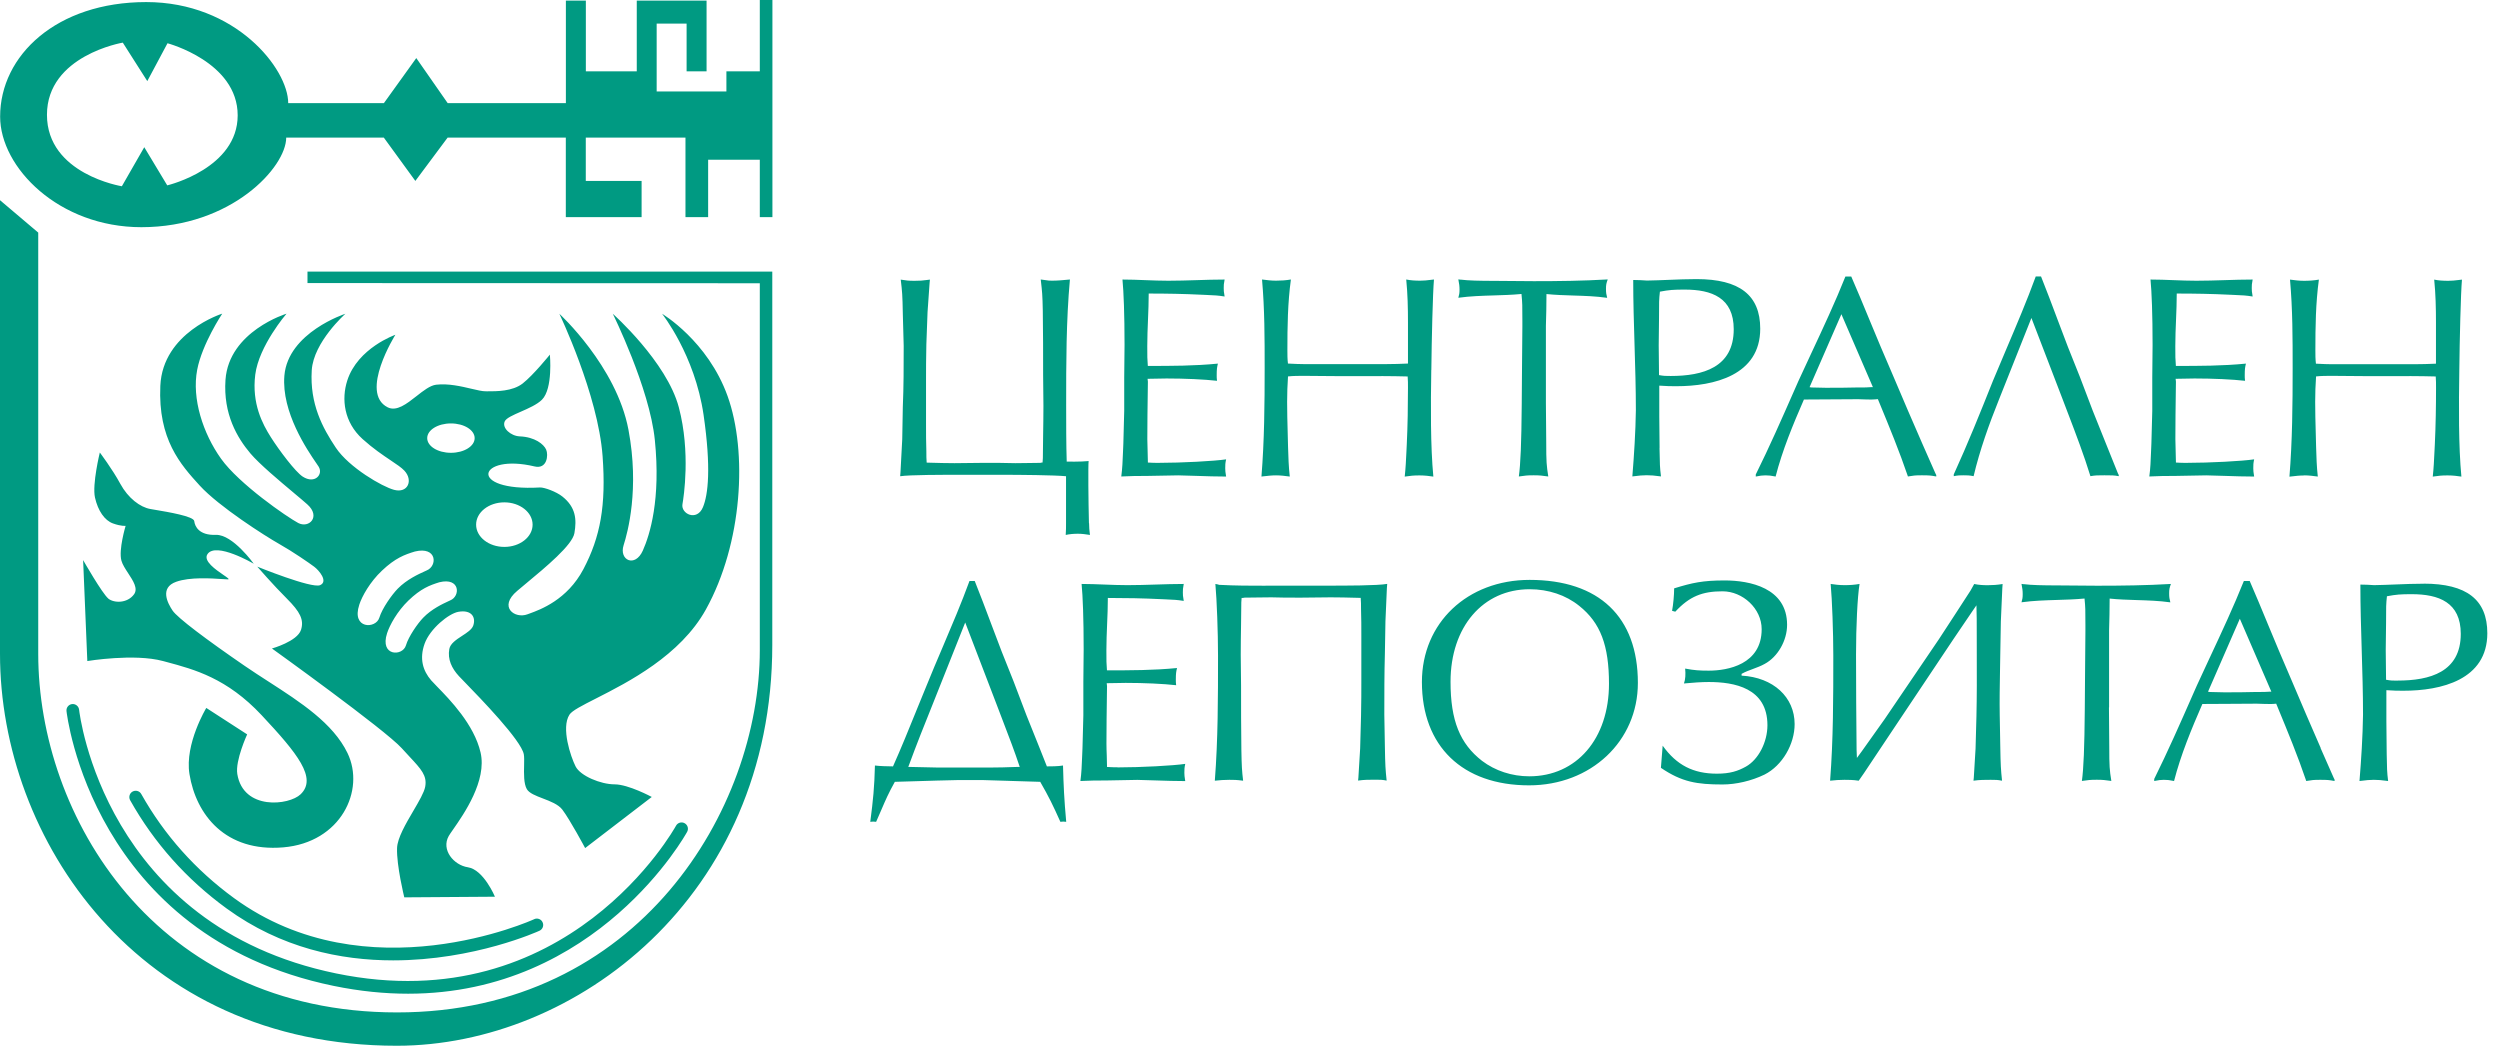 <svg width="153" height="64" viewBox="0 0 153 64" fill="none" xmlns="http://www.w3.org/2000/svg">
<g clip-path="url(#clip0_1015_4112)">
<path fill-rule="evenodd" clip-rule="evenodd" d="M44.456 4.365H46.5V0H47.272V13.29H46.5V9.774H43.338V13.29H41.951V8.422H35.85V11.073H39.266V13.29H34.628V8.422H27.394L25.419 11.073L23.49 8.422H17.516C17.516 10.227 14.17 13.904 8.652 13.904C3.612 13.904 0.008 10.262 0.008 7.135C0.008 3.385 3.47 0.127 8.948 0.127C14.427 0.127 17.635 4.211 17.639 6.312H23.494L25.477 3.554L27.398 6.312H34.632V0.038H35.854V4.365H38.97V0.038H43.242V4.365H42.02V1.445H40.188V5.598H44.456V4.365ZM10.235 11.345L8.829 9.009L7.458 11.399C7.458 11.399 2.874 10.662 2.874 7.027C2.874 3.392 7.515 2.609 7.515 2.609L9.014 4.964L10.251 2.647C10.251 2.647 14.546 3.788 14.546 7.058C14.546 10.274 10.37 11.312 10.235 11.345ZM18.818 17.324L46.5 17.335V39.795C46.5 49.47 39.135 61.96 24.297 61.96C9.459 61.96 2.34 49.911 2.34 40.018V14.235L0 12.252V40.018C0 51.31 8.418 64 24.285 64C35.208 64 47.264 54.879 47.264 39.465V16.624H18.818V17.324ZM120.785 29.142C121.161 27.551 121.73 25.96 122.341 24.443L124.323 19.46L126.236 24.443C126.345 24.731 126.456 25.02 126.566 25.31L126.568 25.314L126.568 25.314C127.053 26.585 127.541 27.863 127.934 29.142C128.238 29.088 128.38 29.088 128.791 29.088C129.256 29.088 129.379 29.088 129.667 29.142V29.069L129.613 28.961L128.88 27.14L128.077 25.138L127.289 23.067L126.555 21.227C126.33 20.646 126.111 20.063 125.892 19.479L125.892 19.477L125.892 19.477C125.571 18.623 125.251 17.768 124.911 16.92H124.588C124.057 18.378 123.416 19.885 122.788 21.362C122.507 22.022 122.229 22.676 121.964 23.317C121.196 25.246 120.427 27.159 119.57 29.034V29.142C119.82 29.088 119.982 29.088 120.158 29.088C120.389 29.088 120.516 29.088 120.785 29.142ZM114.926 24.427C114.73 24.447 114.714 24.447 114.588 24.447L114.58 24.451C114.438 24.451 114.153 24.451 113.723 24.431C113.17 24.431 112.616 24.436 112.061 24.441C111.507 24.446 110.953 24.451 110.4 24.451C109.739 25.968 109.078 27.559 108.667 29.165L108.622 29.156C108.369 29.109 108.277 29.092 108.041 29.092C107.845 29.092 107.722 29.111 107.453 29.165V29.038C108.284 27.362 109.041 25.641 109.793 23.931L110.062 23.321C110.32 22.757 110.588 22.183 110.858 21.604L110.859 21.603C111.584 20.051 112.327 18.46 112.939 16.924H113.297C113.667 17.77 114.019 18.623 114.371 19.475L114.371 19.475L114.371 19.476L114.371 19.476C114.613 20.062 114.855 20.648 115.102 21.231L115.89 23.071L116.766 25.127L117.642 27.144L118.445 28.965L118.499 29.072V29.161L118.443 29.151C118.184 29.105 118.09 29.088 117.623 29.088C117.202 29.088 117.1 29.105 116.818 29.152L116.766 29.161C116.255 27.65 115.633 26.143 115.023 24.662L115.023 24.662L115.022 24.662L115.022 24.662L115.022 24.662L115.022 24.662L115.022 24.662L115.022 24.662L115.022 24.662L115.022 24.661L115.022 24.661L115.022 24.661L115.022 24.661L115.022 24.661L115.022 24.661L115.022 24.661L115.022 24.661L115.022 24.661L115.022 24.66L114.926 24.427ZM111.725 23.732H111.729C112.369 23.732 113.014 23.732 113.654 23.713C114.084 23.713 114.369 23.713 114.495 23.694H114.622L112.693 19.229L110.746 23.694L110.853 23.713L111.725 23.732ZM101.567 27.409L101.548 25.495V23.601C102.047 23.636 102.243 23.636 102.601 23.636C104.886 23.636 107.726 22.975 107.726 20.117C107.726 18.061 106.458 17.081 103.83 17.081C103.262 17.081 102.699 17.104 102.136 17.127L102.136 17.127C101.691 17.145 101.245 17.163 100.795 17.17C100.51 17.151 100.242 17.135 99.953 17.135C99.953 18.467 99.994 19.793 100.034 21.119C100.074 22.446 100.115 23.772 100.115 25.104C100.096 26.445 100.007 27.82 99.9 29.157C100.345 29.103 100.526 29.084 100.776 29.084C101.06 29.084 101.221 29.103 101.652 29.157C101.582 28.597 101.579 28.389 101.565 27.537L101.563 27.405L101.567 27.409ZM101.513 21.139V21.135L101.532 19.494C101.532 18.442 101.532 18.349 101.586 17.85C102.159 17.742 102.408 17.723 103.104 17.723C104.764 17.723 106.104 18.223 106.104 20.151C106.104 22.491 104.21 23.01 102.247 23.01C101.924 23.01 101.836 23.01 101.532 22.956C101.532 22.652 101.528 22.349 101.523 22.045L101.523 22.042V22.042V22.042V22.042V22.042V22.042V22.042V22.042V22.042V22.042V22.042V22.042V22.042V22.042V22.041V22.041V22.041C101.518 21.741 101.513 21.44 101.513 21.139ZM93.169 19.621C93.169 18.691 93.169 18.549 93.115 17.996L93.107 17.992C92.544 18.046 91.98 18.063 91.416 18.08C90.695 18.102 89.972 18.123 89.25 18.223C89.303 18.027 89.323 17.954 89.323 17.723C89.323 17.508 89.303 17.381 89.25 17.097C89.353 17.116 89.407 17.116 89.426 17.116C89.838 17.17 90.537 17.189 91.482 17.189L93.876 17.208C95.374 17.208 96.891 17.189 98.394 17.101C98.305 17.335 98.286 17.443 98.286 17.673C98.286 17.923 98.305 18.011 98.359 18.227C97.666 18.128 96.978 18.107 96.291 18.086C95.741 18.069 95.193 18.052 94.644 17.996C94.644 18.641 94.629 19.302 94.609 19.944V24.658L94.629 27.071C94.629 28.27 94.648 28.481 94.755 29.161C94.383 29.107 94.221 29.088 93.864 29.088C93.464 29.088 93.337 29.106 92.983 29.157L92.953 29.161C93.057 28.412 93.111 27.125 93.13 24.766L93.149 22.264L93.169 19.998V19.621ZM66.624 28.216C66.589 28.5 66.609 30.663 66.643 32.019L66.651 32.023C66.651 32.219 66.67 32.507 66.705 32.738C66.455 32.699 66.221 32.665 65.971 32.665C65.721 32.665 65.471 32.684 65.222 32.738C65.241 32.45 65.241 32.254 65.241 32.004V29.145C64.542 29.076 62.363 29.057 61.291 29.057H58.879C57.68 29.057 55.678 29.057 55.09 29.145L55.11 28.896L55.217 26.879L55.252 24.915C55.306 23.648 55.306 22.433 55.306 21.166L55.252 19.183C55.233 18.077 55.213 17.827 55.125 17.112L55.16 17.118C55.475 17.167 55.588 17.185 55.966 17.185C56.332 17.185 56.434 17.172 56.705 17.138C56.764 17.131 56.831 17.122 56.911 17.112L56.892 17.308L56.766 19.095L56.693 21.077C56.673 21.684 56.673 22.879 56.673 23.256V25.987C56.673 26.525 56.673 27.078 56.693 27.632C56.693 27.974 56.693 28.008 56.712 28.312L56.932 28.318C57.42 28.332 57.929 28.346 58.41 28.346L60.177 28.327H60.177C60.819 28.327 61.676 28.327 62.14 28.346C62.4 28.346 62.654 28.341 62.909 28.337C63.163 28.332 63.418 28.327 63.677 28.327C63.696 28.308 63.75 28.308 63.804 28.308L63.823 28.039C63.823 27.628 63.831 27.148 63.839 26.637C63.848 26.058 63.858 25.44 63.858 24.842C63.858 24.517 63.853 24.198 63.848 23.881V23.881V23.88V23.88V23.88V23.88V23.879V23.879V23.879V23.879V23.878V23.878V23.878V23.878V23.877V23.877V23.877V23.877V23.877V23.876V23.876V23.876V23.876C63.843 23.565 63.839 23.257 63.839 22.948C63.839 21.642 63.839 20.32 63.819 19.018C63.802 18.055 63.772 17.791 63.711 17.265L63.711 17.265L63.711 17.265L63.711 17.265L63.711 17.265L63.711 17.265L63.711 17.265L63.711 17.265L63.711 17.265L63.711 17.265L63.711 17.264L63.711 17.264L63.711 17.264L63.711 17.264L63.711 17.264L63.711 17.264L63.711 17.264L63.711 17.264L63.711 17.264L63.711 17.264L63.711 17.264L63.711 17.264L63.711 17.263L63.693 17.105C63.889 17.127 63.987 17.143 64.057 17.154C64.157 17.171 64.197 17.177 64.388 17.177C64.732 17.177 65.059 17.145 65.386 17.114L65.479 17.105C65.249 19.64 65.249 22.211 65.249 24.785C65.249 25.857 65.249 27.213 65.283 28.25C65.283 28.25 66.14 28.269 66.624 28.216ZM68.749 27.144L68.802 25.142V23.094L68.822 21.112C68.822 19.233 68.768 17.858 68.695 17.108C69.16 17.108 69.629 17.127 70.097 17.145C70.566 17.163 71.035 17.181 71.499 17.181C72.07 17.181 72.644 17.163 73.22 17.145C73.796 17.127 74.373 17.108 74.946 17.108C74.892 17.377 74.892 17.466 74.892 17.627C74.892 17.754 74.892 17.861 74.946 18.146C74.529 18.08 74.372 18.073 73.776 18.048L73.551 18.038C72.464 17.984 71.392 17.965 70.301 17.965C70.301 18.501 70.279 19.037 70.257 19.573C70.235 20.109 70.213 20.645 70.213 21.181C70.213 21.842 70.213 21.965 70.247 22.395C71.676 22.395 73.106 22.395 74.535 22.253C74.481 22.483 74.462 22.576 74.462 22.967C74.462 23.09 74.462 23.144 74.481 23.305C73.697 23.217 72.518 23.163 71.392 23.163C71.196 23.163 71.004 23.168 70.812 23.173C70.62 23.178 70.428 23.183 70.232 23.183L70.251 23.359L70.244 23.886V23.886V23.887V23.887V23.888V23.888V23.889V23.89V23.89V23.891L70.244 23.892C70.23 24.884 70.216 25.895 70.216 26.879C70.216 27.121 70.225 27.357 70.234 27.593C70.242 27.829 70.251 28.066 70.251 28.308C70.554 28.327 70.677 28.327 70.892 28.327C72.322 28.327 74.323 28.219 75.038 28.112C74.984 28.362 74.984 28.45 74.984 28.665C74.984 28.814 74.998 28.903 75.023 29.066L75.038 29.165C74.441 29.165 73.851 29.145 73.259 29.125L73.259 29.125C72.876 29.112 72.493 29.099 72.107 29.092L70.247 29.126C69.451 29.126 69.221 29.136 68.898 29.15C68.816 29.153 68.727 29.157 68.622 29.161C68.689 28.667 68.707 28.181 68.726 27.691C68.733 27.509 68.739 27.327 68.749 27.144ZM87.598 22.641C87.617 20.8 87.686 17.927 87.759 17.105C87.674 17.114 87.597 17.123 87.525 17.132C87.324 17.157 87.155 17.177 86.918 17.177C86.595 17.177 86.311 17.158 86.061 17.105C86.149 17.98 86.168 18.857 86.168 19.729V22.249C85.723 22.268 85.277 22.284 84.828 22.284H79.806C79.53 22.284 79.242 22.27 78.962 22.256L78.962 22.256L78.823 22.249C78.788 21.98 78.788 21.696 78.788 21.427C78.788 19.998 78.807 18.534 79.003 17.105C78.7 17.158 78.396 17.177 78.093 17.177C77.808 17.177 77.52 17.143 77.236 17.105C77.397 18.91 77.397 20.712 77.397 22.518C77.397 24.735 77.378 26.967 77.201 29.165L77.319 29.151C77.579 29.121 77.829 29.092 78.093 29.092C78.377 29.092 78.646 29.126 78.934 29.165C78.865 28.559 78.847 27.967 78.829 27.363V27.363L78.826 27.255C78.82 26.992 78.813 26.726 78.806 26.458C78.789 25.835 78.772 25.205 78.772 24.593C78.772 24.074 78.792 23.555 78.826 23.037C79.149 23.002 79.487 23.002 79.81 23.002C80.204 23.002 80.594 23.007 80.983 23.012C81.371 23.016 81.758 23.021 82.15 23.021C82.486 23.021 82.82 23.02 83.154 23.019C84.154 23.015 85.147 23.012 86.149 23.04C86.168 23.271 86.168 23.486 86.168 23.721C86.168 24.865 86.149 26.041 86.095 27.186C86.088 27.333 86.081 27.48 86.074 27.627C86.05 28.141 86.025 28.654 85.969 29.168C86.326 29.115 86.522 29.095 86.879 29.095C87.183 29.095 87.486 29.13 87.721 29.168C87.544 27.309 87.559 24.812 87.594 22.648L87.598 22.641ZM131.719 25.15V25.142V23.094L131.738 21.112C131.738 19.233 131.684 17.858 131.611 17.108C132.076 17.108 132.545 17.127 133.014 17.145C133.482 17.163 133.951 17.181 134.416 17.181C134.986 17.181 135.561 17.163 136.136 17.145C136.713 17.127 137.289 17.108 137.862 17.108C137.808 17.377 137.808 17.466 137.808 17.627C137.808 17.754 137.808 17.861 137.862 18.146C137.445 18.08 137.288 18.073 136.692 18.048L136.468 18.038C135.38 17.984 134.308 17.965 133.217 17.965C133.217 18.501 133.195 19.037 133.173 19.573C133.151 20.109 133.129 20.645 133.129 21.181C133.129 21.842 133.129 21.965 133.164 22.395C134.593 22.395 136.022 22.395 137.451 22.253C137.397 22.483 137.378 22.576 137.378 22.967C137.378 23.09 137.378 23.144 137.397 23.305C136.614 23.217 135.434 23.163 134.308 23.163C134.112 23.163 133.92 23.168 133.728 23.173C133.536 23.178 133.344 23.183 133.148 23.183L133.167 23.359L133.16 23.887L133.16 23.889C133.147 24.882 133.133 25.894 133.133 26.879C133.133 27.12 133.141 27.356 133.15 27.592L133.15 27.593L133.15 27.594C133.159 27.83 133.167 28.066 133.167 28.308C133.471 28.327 133.594 28.327 133.809 28.327C135.238 28.327 137.24 28.219 137.954 28.112C137.901 28.362 137.901 28.45 137.901 28.665C137.901 28.814 137.914 28.903 137.939 29.066L137.954 29.165C137.357 29.165 136.767 29.145 136.176 29.125L136.176 29.125C135.793 29.112 135.409 29.099 135.023 29.092L133.164 29.126C132.368 29.126 132.138 29.136 131.815 29.15L131.682 29.155C131.638 29.157 131.59 29.159 131.538 29.161C131.606 28.667 131.624 28.181 131.642 27.691C131.649 27.509 131.656 27.327 131.665 27.144L131.719 25.15ZM141.009 29.092C141.293 29.092 141.562 29.126 141.85 29.165C141.781 28.559 141.764 27.967 141.746 27.363L141.743 27.255C141.737 26.992 141.73 26.726 141.723 26.459C141.706 25.836 141.689 25.206 141.689 24.593C141.689 24.074 141.708 23.555 141.743 23.037C142.066 23.002 142.404 23.002 142.726 23.002C143.121 23.002 143.51 23.007 143.899 23.012C144.287 23.016 144.675 23.021 145.066 23.021C145.402 23.021 145.737 23.02 146.071 23.019C147.07 23.015 148.064 23.012 149.066 23.04C149.085 23.271 149.085 23.486 149.085 23.721C149.085 24.865 149.066 26.041 149.012 27.186C149.004 27.333 148.997 27.479 148.99 27.626C148.966 28.14 148.942 28.654 148.885 29.168C149.242 29.115 149.438 29.095 149.796 29.095C150.099 29.095 150.403 29.13 150.637 29.168C150.46 27.309 150.476 24.812 150.51 22.648C150.529 20.808 150.599 17.934 150.672 17.112C150.586 17.121 150.51 17.131 150.437 17.14C150.236 17.164 150.068 17.185 149.83 17.185C149.507 17.185 149.223 17.166 148.973 17.112C149.062 17.988 149.081 18.864 149.081 19.736V22.257C148.635 22.276 148.19 22.291 147.74 22.291H142.719C142.442 22.291 142.155 22.277 141.875 22.263L141.875 22.263L141.735 22.257C141.701 21.988 141.701 21.703 141.701 21.434C141.701 20.005 141.72 18.541 141.916 17.112C141.612 17.166 141.309 17.185 141.005 17.185C140.721 17.185 140.433 17.151 140.148 17.112C140.31 18.918 140.31 20.72 140.31 22.526C140.31 24.742 140.291 26.975 140.114 29.172L140.231 29.159C140.492 29.128 140.741 29.099 141.005 29.099L141.009 29.092ZM63.623 45.777L64.069 46.903H64.073C64.288 46.903 64.753 46.903 65.056 46.849C65.091 48.133 65.126 48.886 65.252 50.296C65.145 50.276 65.002 50.276 64.895 50.296C64.43 49.258 64.196 48.778 63.662 47.848C63.066 47.829 62.382 47.808 61.703 47.788L61.697 47.787C61.173 47.772 60.652 47.756 60.177 47.741H58.586C57.885 47.754 56.912 47.783 55.978 47.812L55.978 47.812C55.556 47.825 55.141 47.837 54.764 47.848C54.379 48.538 54.196 48.963 53.953 49.529L53.953 49.529C53.857 49.754 53.751 50.001 53.619 50.296C53.492 50.276 53.404 50.276 53.261 50.296C53.438 48.92 53.511 48.206 53.546 46.849C53.795 46.884 54.329 46.903 54.652 46.903C55.15 45.788 55.598 44.682 56.052 43.562L56.052 43.562L56.052 43.561L56.052 43.56L56.054 43.556L56.054 43.556L56.055 43.554L56.056 43.55C56.27 43.022 56.485 42.491 56.708 41.955C57.019 41.183 57.355 40.392 57.695 39.595L57.695 39.595C58.268 38.248 58.849 36.883 59.332 35.558H59.654C59.994 36.405 60.315 37.26 60.635 38.113L60.635 38.113L60.635 38.113L60.635 38.113L60.635 38.114L60.635 38.114L60.635 38.114L60.635 38.114L60.635 38.114L60.635 38.114L60.635 38.114L60.635 38.114L60.635 38.114L60.635 38.114L60.635 38.114C60.855 38.699 61.074 39.283 61.299 39.865L62.033 41.705L62.82 43.776L63.623 45.777ZM61.844 46.948L61.845 46.948C61.995 46.942 62.112 46.938 62.194 46.938H62.409C62.099 46.001 61.746 45.081 61.392 44.16L61.392 44.159L61.392 44.159L61.391 44.158L61.391 44.158L61.391 44.157L61.391 44.157L61.391 44.157L61.391 44.156L61.39 44.156L61.39 44.155L61.39 44.155C61.253 43.797 61.115 43.44 60.98 43.08L59.071 38.097L57.088 43.08C56.585 44.329 56.104 45.528 55.586 46.938H55.782L57.319 46.972H60.711C61.193 46.972 61.573 46.958 61.844 46.948H61.844ZM68.391 46.957C68.176 46.957 68.053 46.957 67.75 46.938C67.75 46.696 67.741 46.459 67.733 46.223C67.724 45.987 67.715 45.751 67.715 45.508C67.715 44.523 67.729 43.509 67.743 42.515L67.75 41.989L67.731 41.812C67.927 41.812 68.119 41.808 68.311 41.803C68.503 41.798 68.695 41.793 68.891 41.793C70.016 41.793 71.196 41.847 71.98 41.935C71.961 41.774 71.961 41.72 71.961 41.597C71.961 41.205 71.98 41.113 72.034 40.883C70.604 41.025 69.175 41.025 67.746 41.025C67.711 40.595 67.711 40.472 67.711 39.811C67.711 39.275 67.733 38.739 67.755 38.203C67.778 37.667 67.8 37.131 67.8 36.595C68.891 36.595 69.963 36.614 71.05 36.668L71.275 36.678C71.871 36.703 72.028 36.71 72.445 36.776C72.391 36.491 72.391 36.384 72.391 36.257C72.391 36.096 72.391 36.007 72.445 35.738C71.872 35.738 71.295 35.757 70.719 35.775C70.143 35.793 69.569 35.811 68.998 35.811C68.534 35.811 68.065 35.793 67.596 35.775C67.127 35.757 66.659 35.738 66.194 35.738C66.267 36.487 66.32 37.863 66.32 39.742L66.301 41.724V43.78L66.248 45.781C66.238 45.965 66.231 46.147 66.225 46.328V46.328C66.206 46.819 66.188 47.305 66.121 47.798C66.226 47.794 66.315 47.791 66.397 47.787C66.72 47.773 66.95 47.764 67.746 47.764L69.605 47.729C69.992 47.737 70.375 47.75 70.758 47.763C71.35 47.782 71.94 47.802 72.537 47.802L72.522 47.704C72.497 47.541 72.483 47.452 72.483 47.303C72.483 47.087 72.483 46.999 72.537 46.749C71.822 46.857 69.821 46.965 68.391 46.965V46.957ZM74.612 35.792C75.63 35.846 76.506 35.846 77.451 35.846L77.447 35.842H81.128C82.361 35.842 84.309 35.842 84.897 35.734L84.877 36.003L84.789 38.02L84.755 39.984C84.72 41.252 84.72 42.466 84.72 43.733L84.755 45.716C84.774 46.826 84.789 47.076 84.862 47.771C84.578 47.718 84.49 47.718 84.167 47.718C83.794 47.718 83.491 47.718 83.114 47.771L83.133 47.595L83.241 45.808L83.295 43.826C83.314 43.219 83.314 42.024 83.314 41.647V38.916C83.314 38.378 83.314 37.824 83.295 37.271C83.295 36.929 83.295 36.895 83.275 36.591L82.998 36.584C82.479 36.57 81.95 36.557 81.435 36.557L79.629 36.576C78.915 36.576 78.308 36.576 77.808 36.557C77.522 36.557 77.245 36.561 76.969 36.566C76.692 36.571 76.415 36.576 76.129 36.576C76.114 36.595 76.06 36.595 75.987 36.595L75.968 36.864C75.968 37.275 75.96 37.755 75.952 38.266C75.943 38.845 75.933 39.462 75.933 40.06C75.933 40.385 75.938 40.703 75.943 41.019V41.019V41.019V41.02V41.02V41.02V41.02V41.021V41.021V41.021V41.021V41.022V41.022C75.948 41.334 75.953 41.644 75.953 41.955C75.953 43.261 75.953 44.583 75.972 45.885C75.991 46.938 76.006 47.153 76.079 47.779C75.668 47.725 75.507 47.725 75.238 47.725C74.934 47.725 74.65 47.745 74.347 47.779C74.543 45.259 74.543 42.688 74.543 40.114C74.543 38.704 74.469 36.703 74.381 35.738L74.414 35.744C74.504 35.761 74.581 35.775 74.612 35.792ZM93.612 35.489C89.81 35.489 87.021 38.113 87.021 41.739C87.021 45.67 89.503 48.063 93.576 48.063C97.364 48.063 100.238 45.366 100.238 41.793C100.238 37.756 97.864 35.489 93.612 35.489ZM93.595 47.51C92.523 47.51 91.505 47.172 90.702 46.565C89.346 45.512 88.773 44.098 88.773 41.724C88.773 38.366 90.756 36.061 93.614 36.061C94.759 36.061 95.831 36.418 96.649 37.079C97.952 38.116 98.47 39.507 98.47 41.847C98.47 45.205 96.488 47.51 93.595 47.51ZM106.585 41.24V41.348H106.581C108.529 41.455 109.831 42.669 109.831 44.314C109.831 45.543 109.082 46.849 107.991 47.403C107.184 47.794 106.239 48.01 105.417 48.01C103.864 48.01 102.935 47.867 101.648 46.991L101.755 45.635C102.612 46.83 103.63 47.349 105.078 47.349C105.881 47.349 106.362 47.187 106.846 46.918C107.614 46.492 108.167 45.42 108.167 44.383C108.167 42.097 106.131 41.739 104.575 41.739C104.13 41.739 103.63 41.774 103.058 41.828C103.15 41.578 103.165 41.255 103.131 40.917C103.703 41.025 104.026 41.044 104.579 41.044C105.724 41.044 107.814 40.671 107.814 38.508C107.814 37.24 106.654 36.188 105.42 36.188C104.187 36.188 103.403 36.491 102.527 37.436L102.331 37.383C102.404 36.991 102.458 36.418 102.458 36.007C103.565 35.665 104.206 35.523 105.547 35.523C107.084 35.523 109.37 35.973 109.37 38.239C109.37 39.204 108.798 40.203 107.995 40.633C107.772 40.758 107.531 40.847 107.29 40.937C107.048 41.026 106.807 41.115 106.585 41.24ZM120.823 35.738L120.593 36.149L119.701 37.525L118.664 39.115L115.341 44.01L113.946 45.973L113.643 46.385C113.643 46.308 113.638 46.235 113.634 46.159C113.629 46.076 113.623 45.988 113.623 45.885C113.604 43.956 113.589 42.008 113.589 40.06C113.589 38.328 113.677 36.522 113.804 35.738C113.481 35.792 113.216 35.811 112.893 35.811C112.555 35.811 112.306 35.777 112.037 35.738C112.125 36.703 112.198 38.704 112.198 40.114C112.198 42.688 112.198 45.259 112.002 47.779C112.271 47.745 112.609 47.725 112.878 47.725C113.108 47.725 113.397 47.725 113.754 47.779L114.077 47.314L114.899 46.081L115.829 44.686L119.563 39.096L120.689 37.436L120.958 37.045C120.977 37.529 120.977 38.136 120.977 38.919C120.977 39.323 120.978 39.728 120.979 40.133V40.136V40.139C120.983 41.365 120.987 42.599 120.958 43.833L120.904 45.816L120.796 47.602L120.777 47.779C121.154 47.725 121.457 47.725 121.83 47.725C122.153 47.725 122.241 47.725 122.525 47.779C122.452 47.084 122.437 46.834 122.418 45.724L122.383 43.741C122.369 42.842 122.385 41.97 122.4 41.087V41.087V41.086V41.086V41.086V41.086V41.086V41.086V41.086V41.086L122.4 41.083C122.407 40.722 122.413 40.359 122.418 39.991L122.452 38.028L122.541 36.011L122.56 35.742C122.237 35.796 121.918 35.815 121.649 35.815C121.365 35.815 121.077 35.796 120.827 35.742L120.823 35.738ZM129.076 38.581V43.295L129.068 43.292L129.087 45.704C129.087 46.903 129.106 47.114 129.214 47.794C128.841 47.741 128.68 47.721 128.323 47.721C127.923 47.721 127.796 47.74 127.443 47.79L127.443 47.79L127.442 47.79L127.442 47.79L127.442 47.79L127.442 47.79L127.442 47.79L127.442 47.79L127.442 47.79L127.412 47.794C127.516 47.045 127.57 45.758 127.589 43.399L127.608 40.898L127.627 38.631V38.255C127.627 37.325 127.627 37.183 127.573 36.63C127.01 36.684 126.447 36.7 125.882 36.717C125.161 36.739 124.438 36.761 123.716 36.86C123.77 36.664 123.789 36.591 123.789 36.361C123.789 36.145 123.77 36.019 123.716 35.734C123.82 35.754 123.874 35.754 123.893 35.754C124.304 35.807 125.003 35.827 125.948 35.827L128.342 35.846C129.84 35.846 131.358 35.827 132.86 35.738C132.772 35.973 132.752 36.08 132.752 36.311C132.752 36.56 132.772 36.649 132.825 36.864C132.132 36.766 131.444 36.745 130.758 36.724C130.208 36.707 129.659 36.69 129.11 36.633C129.11 37.279 129.095 37.94 129.076 38.581ZM142.027 45.777L141.151 43.76L140.275 41.705L139.487 39.864C139.24 39.283 138.999 38.698 138.757 38.112L138.757 38.111L138.757 38.111L138.757 38.111L138.756 38.11L138.756 38.11L138.756 38.109L138.756 38.108C138.404 37.257 138.052 36.404 137.682 35.558H137.324C136.712 37.093 135.969 38.684 135.244 40.236L135.243 40.237C134.973 40.816 134.705 41.391 134.447 41.955L134.178 42.564L134.178 42.565C133.426 44.275 132.669 45.996 131.838 47.672V47.798C132.107 47.745 132.23 47.725 132.426 47.725C132.662 47.725 132.754 47.742 133.007 47.79L133.052 47.798C133.463 46.192 134.124 44.602 134.785 43.084C135.338 43.084 135.892 43.079 136.446 43.075C137.001 43.07 137.555 43.065 138.108 43.065C138.538 43.084 138.823 43.084 138.965 43.084C139.092 43.084 139.107 43.084 139.303 43.065L139.399 43.298L139.399 43.299L139.4 43.299L139.4 43.3L139.4 43.3L139.4 43.3L139.4 43.301C140.011 44.781 140.633 46.288 141.143 47.798L141.195 47.79C141.477 47.742 141.579 47.725 142 47.725C142.467 47.725 142.561 47.742 142.82 47.788L142.876 47.798V47.71L142.822 47.602L142.019 45.781L142.027 45.777ZM138.884 42.331C138.757 42.35 138.473 42.35 138.043 42.35C137.401 42.37 136.756 42.37 136.114 42.37H136.114L135.238 42.35L135.131 42.331L137.078 37.867L139.007 42.331H138.884ZM146.638 35.768C147.201 35.745 147.764 35.723 148.332 35.723L148.328 35.719C150.956 35.719 152.224 36.699 152.224 38.754C152.224 41.613 149.384 42.273 147.099 42.273C146.741 42.273 146.545 42.273 146.046 42.239V44.133L146.065 46.046L146.067 46.178C146.081 47.03 146.084 47.238 146.153 47.798C145.723 47.744 145.562 47.725 145.277 47.725C145.028 47.725 144.847 47.744 144.401 47.798C144.509 46.461 144.597 45.086 144.617 43.745C144.617 42.414 144.576 41.087 144.536 39.761C144.496 38.434 144.455 37.108 144.455 35.777C144.743 35.777 145.012 35.792 145.297 35.811C145.746 35.804 146.192 35.786 146.637 35.768H146.638H146.638H146.638H146.638H146.638H146.638ZM146.027 41.601C146.33 41.655 146.418 41.655 146.741 41.655V41.651C148.704 41.651 150.599 41.132 150.599 38.793C150.599 36.864 149.258 36.364 147.598 36.364C146.903 36.364 146.653 36.384 146.08 36.491C146.027 36.991 146.027 37.083 146.027 38.136L146.007 39.78C146.007 40.084 146.012 40.387 146.017 40.691C146.022 40.994 146.027 41.297 146.027 41.601ZM6.631 36.633C6.263 36.338 5.087 34.278 5.087 34.278L5.344 40.456C5.344 40.456 8.214 39.98 9.978 40.456L10.186 40.512C11.906 40.973 13.89 41.505 16.01 43.768C18.215 46.123 19.421 47.622 18.399 48.609C17.689 49.293 14.892 49.608 14.523 47.372C14.388 46.546 15.126 44.944 15.126 44.944L12.625 43.326C12.625 43.326 11.296 45.524 11.595 47.372C11.999 49.873 13.801 52.155 17.331 51.859C20.862 51.563 22.368 48.363 21.266 46.085C20.383 44.261 18.393 42.977 16.426 41.707L16.426 41.707L16.425 41.707C15.935 41.39 15.446 41.075 14.976 40.752C12.621 39.135 10.858 37.809 10.562 37.367C10.266 36.925 9.751 35.969 10.785 35.604C11.617 35.306 12.932 35.394 13.598 35.439C13.755 35.45 13.877 35.458 13.947 35.458C14.072 35.458 13.915 35.35 13.671 35.184C13.205 34.864 12.42 34.328 12.698 33.913C13.213 33.141 15.53 34.501 15.53 34.501C15.53 34.501 14.242 32.699 13.213 32.734C12.183 32.772 11.926 32.219 11.887 31.889C11.854 31.598 10.285 31.334 9.482 31.199C9.372 31.18 9.277 31.164 9.202 31.151C8.575 31.04 7.842 30.49 7.361 29.606C6.885 28.723 6.109 27.693 6.109 27.693C6.109 27.693 5.633 29.641 5.813 30.452C5.997 31.262 6.401 31.85 6.916 32.035C7.431 32.219 7.688 32.181 7.688 32.181C7.688 32.181 7.246 33.652 7.431 34.313C7.498 34.553 7.671 34.817 7.845 35.083C8.151 35.549 8.46 36.02 8.203 36.372C7.799 36.925 6.989 36.925 6.62 36.63L6.631 36.633ZM9.812 23.613C9.958 20.34 13.593 19.198 13.593 19.198L13.597 19.202C13.597 19.202 12.367 21.054 12.068 22.629C11.729 24.397 12.425 26.529 13.528 28.073C14.63 29.618 17.566 31.643 18.253 32.008C18.91 32.353 19.652 31.62 18.806 30.867C18.62 30.7 18.331 30.458 17.994 30.176L17.994 30.175L17.994 30.175L17.994 30.175C17.102 29.428 15.875 28.4 15.326 27.751C14.519 26.794 13.654 25.342 13.8 23.244C14.012 20.27 17.535 19.198 17.535 19.198C17.535 19.198 15.841 21.166 15.621 22.933C15.402 24.7 16.063 25.949 16.578 26.76C17.093 27.57 18.076 28.877 18.526 29.169C19.264 29.645 19.798 29.038 19.502 28.561C19.472 28.513 19.422 28.44 19.356 28.343L19.355 28.343L19.355 28.343C18.812 27.549 17.219 25.221 17.404 22.991C17.627 20.343 21.139 19.202 21.139 19.202C21.139 19.202 19.187 20.935 19.079 22.66C18.953 24.72 19.74 26.183 20.551 27.397C21.361 28.611 23.401 29.791 24.12 29.979C24.969 30.202 25.299 29.391 24.746 28.803C24.577 28.621 24.286 28.425 23.917 28.178L23.917 28.178L23.917 28.178C23.441 27.858 22.834 27.451 22.191 26.871C21.05 25.841 20.885 24.427 21.254 23.286C21.895 21.292 24.197 20.489 24.197 20.489C24.197 20.489 21.972 24.043 23.724 24.927C24.27 25.202 24.89 24.714 25.49 24.243C25.913 23.911 26.325 23.587 26.694 23.544C27.435 23.458 28.235 23.646 28.859 23.794C29.213 23.877 29.51 23.947 29.71 23.947L29.818 23.948C30.393 23.95 31.365 23.954 31.985 23.471C32.645 22.956 33.652 21.703 33.652 21.703C33.652 21.703 33.852 23.778 33.168 24.462C32.872 24.758 32.344 24.989 31.869 25.198C31.399 25.404 30.981 25.587 30.89 25.788C30.705 26.191 31.255 26.683 31.808 26.706C32.734 26.744 33.279 27.186 33.425 27.516C33.571 27.847 33.487 28.73 32.715 28.546C29.268 27.724 28.519 30.091 33.049 29.833C33.31 29.822 34.048 30.091 34.416 30.386C35.242 31.043 35.3 31.785 35.154 32.63C35.029 33.357 33.4 34.709 32.198 35.706L32.198 35.706C32.003 35.869 31.819 36.022 31.654 36.161C30.475 37.152 31.512 37.89 32.284 37.594C32.322 37.58 32.367 37.563 32.418 37.545C33.062 37.311 34.714 36.711 35.704 34.835C36.745 32.857 37.098 30.936 36.879 27.92C36.603 24.143 34.232 19.202 34.232 19.202C34.232 19.202 37.728 22.403 38.462 26.302C39.142 29.922 38.416 32.58 38.166 33.364C37.87 34.282 38.865 34.762 39.342 33.694C39.776 32.718 40.445 30.567 40.076 26.925C39.753 23.74 37.502 19.202 37.502 19.202C37.502 19.202 40.813 22.142 41.547 24.939C42.27 27.682 41.843 30.425 41.766 30.859C41.666 31.447 42.65 31.927 43.019 31.043C43.334 30.294 43.534 28.654 43.057 25.38C42.519 21.707 40.518 19.202 40.518 19.202C40.518 19.202 43.315 20.858 44.529 24.243C45.758 27.666 45.443 33.256 43.199 37.302C41.634 40.125 38.443 41.747 36.479 42.745C35.629 43.177 35.009 43.492 34.851 43.737C34.328 44.544 34.928 46.312 35.223 46.899C35.515 47.487 36.768 48.002 37.613 48.002C38.458 48.002 39.888 48.774 39.888 48.774L35.811 51.902C35.811 51.902 34.889 50.173 34.413 49.547C34.167 49.226 33.681 49.04 33.226 48.866C32.792 48.7 32.386 48.545 32.242 48.294C32.05 47.96 32.063 47.349 32.075 46.839C32.081 46.563 32.086 46.317 32.057 46.162C31.899 45.307 29.407 42.743 28.428 41.734C28.267 41.569 28.147 41.446 28.085 41.378C27.643 40.898 27.386 40.349 27.497 39.722C27.557 39.386 27.927 39.144 28.283 38.912C28.585 38.716 28.876 38.526 28.961 38.289C29.141 37.775 28.857 37.298 28.047 37.444C27.466 37.548 26.318 38.474 25.987 39.392C25.657 40.31 25.88 41.048 26.387 41.636C26.47 41.732 26.597 41.862 26.754 42.023L26.754 42.023C27.527 42.815 29.014 44.339 29.41 46.05C29.813 47.776 28.386 49.823 27.734 50.758C27.608 50.938 27.512 51.077 27.462 51.164C26.986 52.009 27.77 52.947 28.634 53.077C29.599 53.223 30.29 54.879 30.29 54.879L24.742 54.918C24.742 54.918 24.262 52.97 24.3 51.902C24.32 51.29 24.834 50.413 25.297 49.624C25.642 49.035 25.959 48.494 26.022 48.148C26.147 47.47 25.78 47.077 25.054 46.298L25.054 46.298L25.054 46.298C24.912 46.146 24.757 45.979 24.589 45.793C23.559 44.652 16.643 39.688 16.643 39.688C16.643 39.688 18.196 39.254 18.422 38.547C18.618 37.932 18.365 37.444 17.554 36.633C16.743 35.827 15.744 34.678 15.744 34.678C15.744 34.678 19.075 36.034 19.59 35.811C20.105 35.589 19.521 34.897 19.221 34.678C18.922 34.455 17.927 33.764 17.081 33.287C16.232 32.807 13.401 31.005 12.225 29.718C11.05 28.431 9.666 26.886 9.812 23.613ZM27.424 36.804C27.481 36.779 27.526 36.758 27.558 36.741C28.185 36.487 28.169 35.319 26.886 35.635C26.294 35.819 25.757 36.019 24.992 36.756C24.308 37.417 23.851 38.255 23.69 38.75C23.225 40.18 24.642 40.176 24.842 39.5C25.004 38.954 25.557 38.159 25.899 37.805C26.413 37.271 27.098 36.955 27.424 36.804ZM32.595 32.108C32.595 31.355 31.819 30.744 30.866 30.744C29.91 30.744 29.138 31.355 29.138 32.108C29.138 32.861 29.91 33.471 30.866 33.471C31.823 33.471 32.595 32.861 32.595 32.108ZM29.049 26.813C29.049 26.318 28.4 25.914 27.597 25.914C26.794 25.914 26.145 26.318 26.145 26.813C26.145 27.309 26.794 27.712 27.597 27.712C28.4 27.712 29.049 27.309 29.049 26.813ZM23.375 34.924C22.645 35.611 22.157 36.487 21.988 37.006V37.01C21.492 38.505 23.006 38.505 23.217 37.798C23.39 37.229 23.982 36.395 24.343 36.026C24.895 35.461 25.632 35.129 25.976 34.974L25.976 34.974C26.032 34.949 26.077 34.928 26.11 34.912C26.779 34.647 26.759 33.422 25.392 33.752C24.762 33.944 24.189 34.152 23.375 34.924ZM32.692 56.255C32.592 56.301 22.46 60.9 14.327 54.967C11.968 53.246 10.055 51.102 8.645 48.594C8.541 48.405 8.303 48.34 8.114 48.444C7.926 48.547 7.861 48.786 7.965 48.974C9.428 51.583 11.415 53.811 13.866 55.597C17.204 58.029 20.851 58.775 24.059 58.775C29.034 58.775 32.953 56.992 33.018 56.961C33.214 56.869 33.299 56.639 33.206 56.443C33.118 56.247 32.884 56.162 32.688 56.255H32.692ZM4.069 43.514C4.049 43.299 4.203 43.111 4.418 43.088H4.414C4.629 43.069 4.818 43.222 4.841 43.438L4.841 43.439C4.865 43.648 6.382 56.651 20.57 59.574C34.743 62.494 41.305 50.657 41.37 50.538C41.47 50.349 41.709 50.276 41.897 50.38C42.085 50.48 42.158 50.718 42.054 50.906C41.997 51.018 36.58 60.815 24.977 60.815C23.551 60.815 22.03 60.669 20.412 60.335C5.632 57.288 4.084 43.653 4.069 43.514Z" fill="#009A82"/>
</g>
<defs>
<clipPath id="clip0_1015_4112">
<rect width="152.228" height="64" fill="white"/>
</clipPath>
</defs>
</svg>
